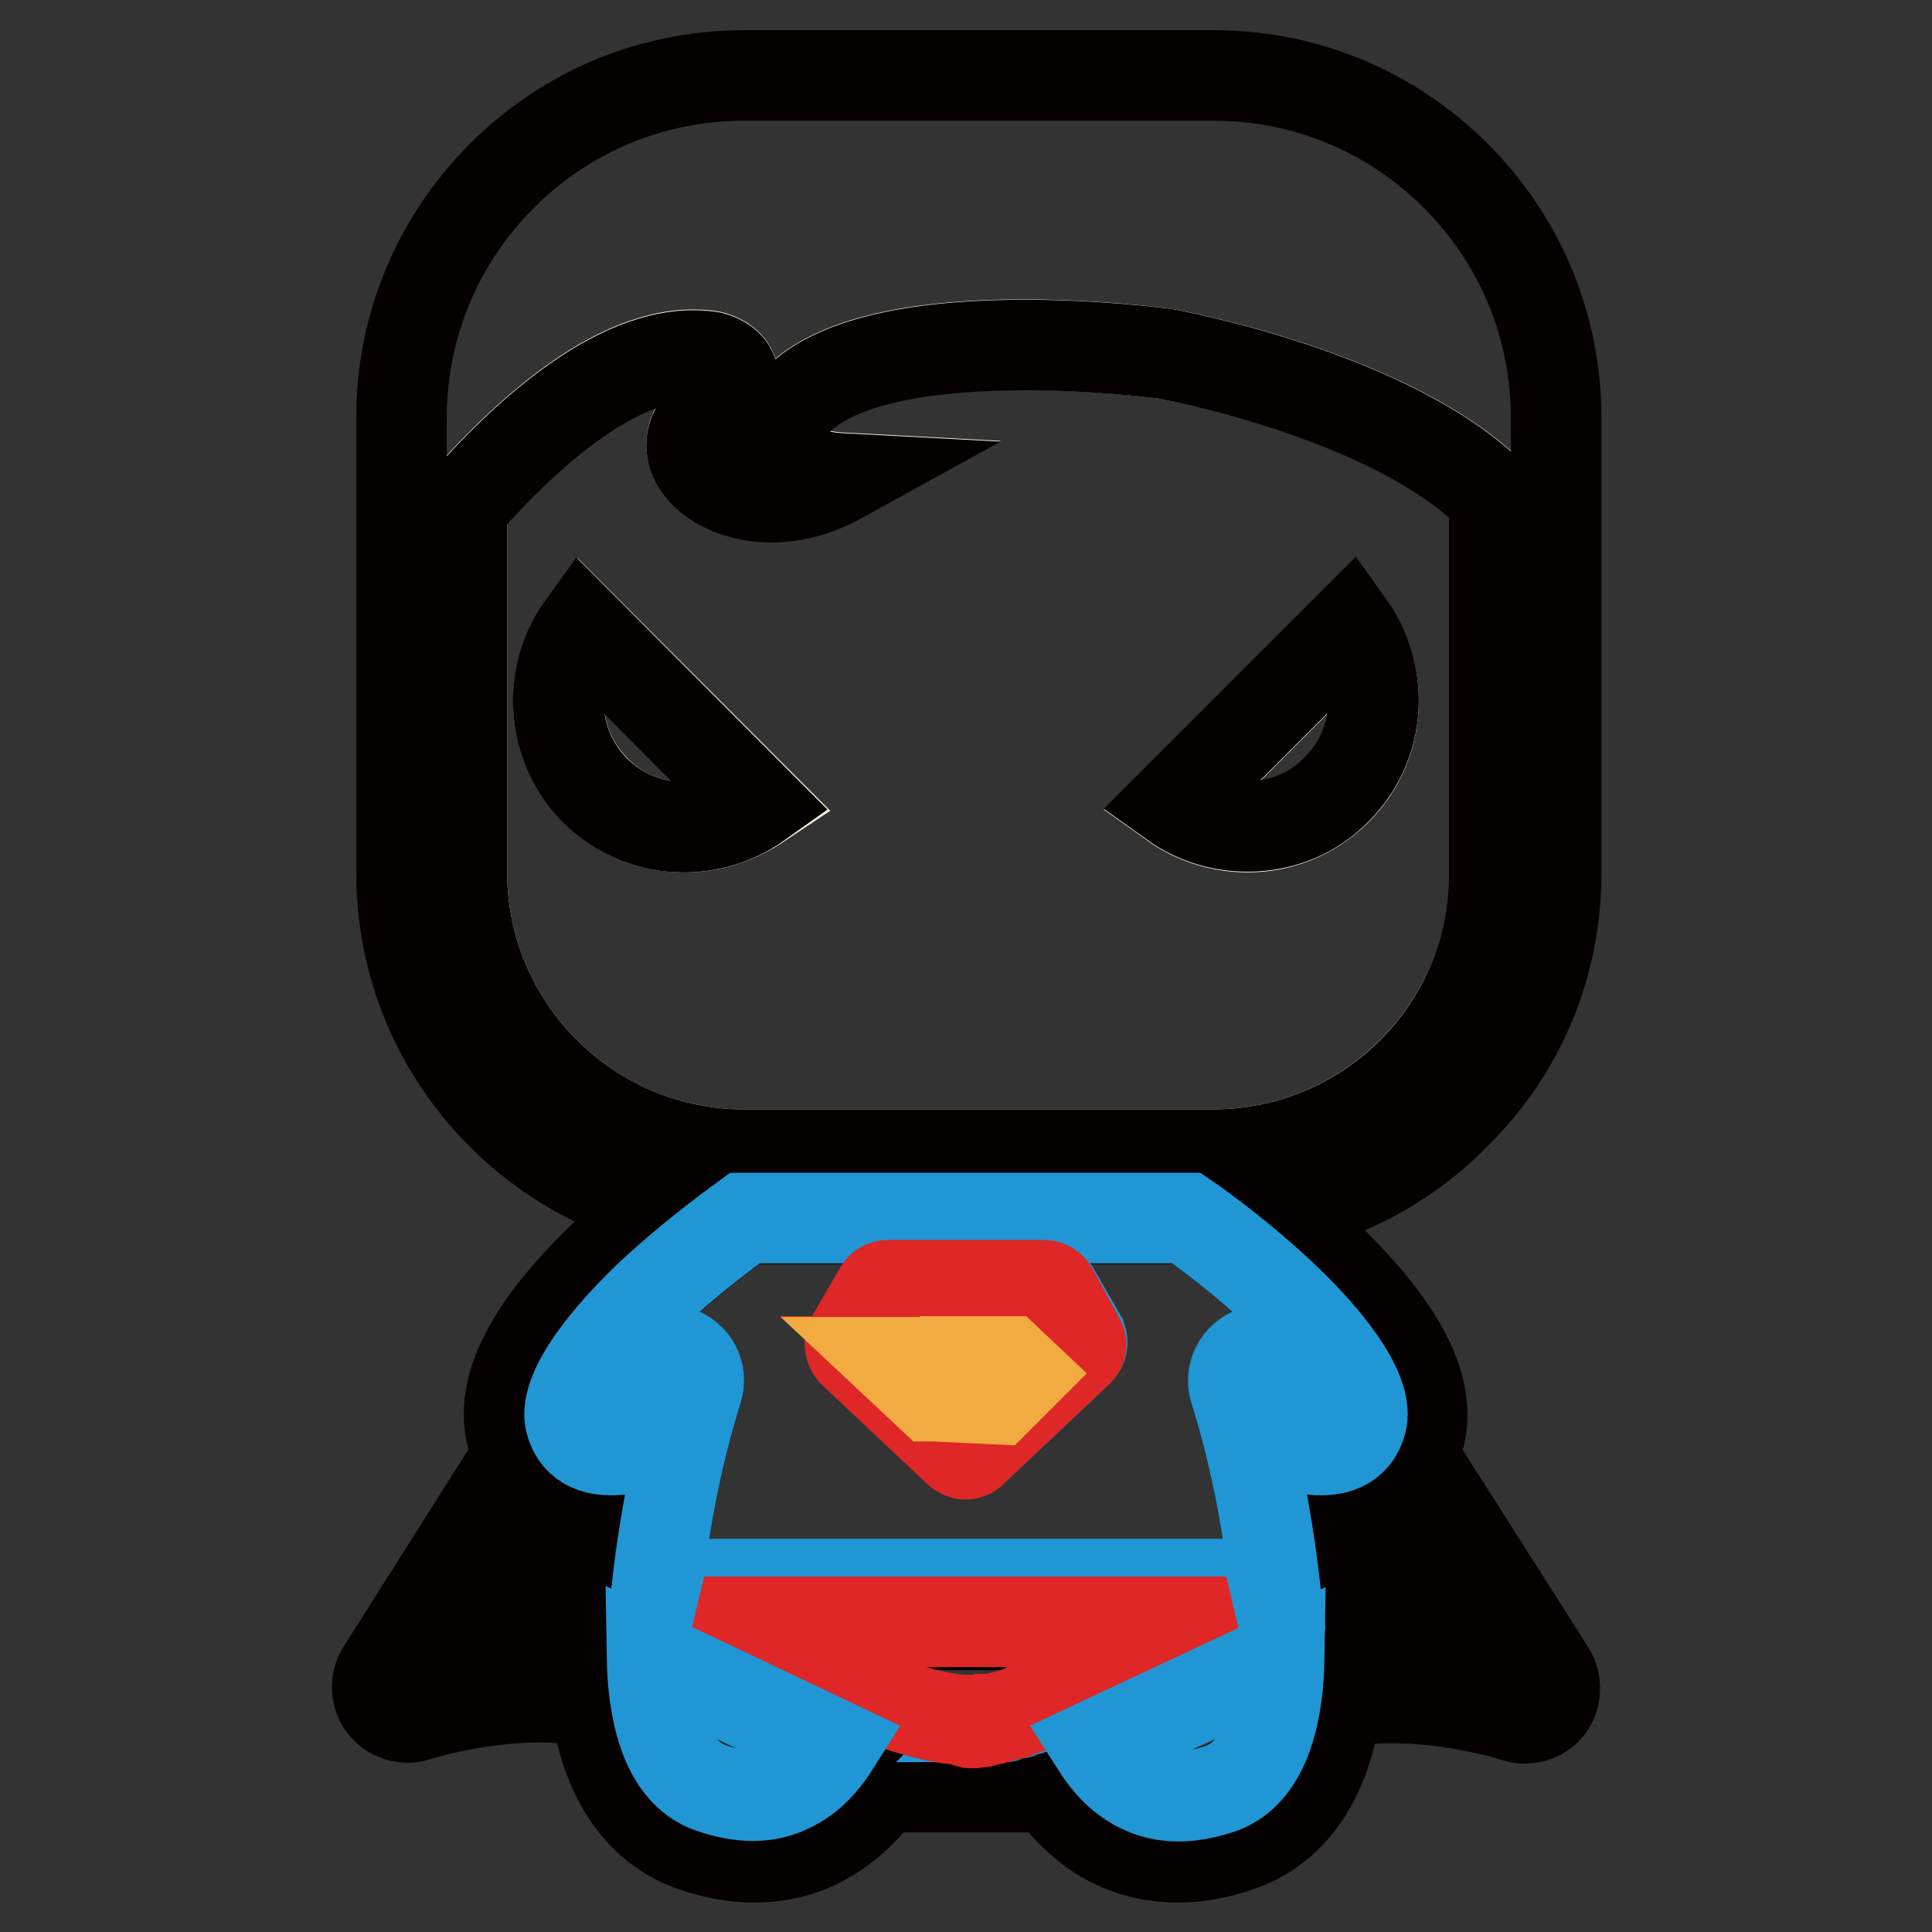 <?xml version="1.0" encoding="utf-8"?>
<!-- Svg Vector Icons : http://www.onlinewebfonts.com/icon -->
<!DOCTYPE svg PUBLIC "-//W3C//DTD SVG 1.1//EN" "http://www.w3.org/Graphics/SVG/1.1/DTD/svg11.dtd">
<svg version="1.1" xmlns="http://www.w3.org/2000/svg" xmlns:xlink="http://www.w3.org/1999/xlink" x="0px" y="0px" viewBox="0 0 256 256" enable-background="new 0 0 256 256" xml:space="preserve">
<rect x="0" y="0" width="256" height="256" fill="#333333" stroke="none"/>
<g> <path stroke-width="12" fill-opacity="0" stroke="#de2726"  d="M78.6,213c0-0.1,0-0.2,0.1-0.2c0-0.2,0-0.4,0-0.6c0.4-4.1,1-8.1,1.6-11.9c-1.2-0.1-2.5-0.2-3.8-0.6 c-0.8-0.2-1.5-0.5-2.1-0.8l-11.9,18.7c2.4-0.4,5.2-0.6,8.1-0.7h2.2c0.2,0,0.4,0,0.6,0c0.2,0,0.3,0,0.5,0c0.2,0,0.3,0,0.5,0 c0.2,0,0.4,0,0.6,0c0.1,0,0.2,0,0.2,0c1.1,0.1,2.2,0.2,3.2,0.3C78.4,214.9,78.6,213.2,78.6,213z M179.5,199.6 c-1.3,0.4-2.6,0.5-3.8,0.6c0.6,3.8,1.2,7.8,1.6,11.9c0,0.3,0,0.6,0,0.8c0.1,0.3,0.2,2,0.3,4.3c0.2,0,0.5-0.1,0.7-0.1 c0.1,0,0.2,0,0.2,0c0.2,0,0.5-0.1,0.7-0.1c0.1,0,0.2,0,0.3,0c0.2,0,0.4-0.1,0.6-0.1c0.1,0,0.3,0,0.4,0c0.2,0,0.4,0,0.6-0.1 c0.2,0,0.3,0,0.5,0c0.2,0,0.4,0,0.5,0c0.2,0,0.4,0,0.5,0c0.2,0,0.3,0,0.5,0h2.2c2.9,0.1,5.7,0.3,8.1,0.7l-11.9-18.7 C180.9,199.1,180.2,199.4,179.5,199.6L179.5,199.6z"/> <path stroke-width="12" fill-opacity="0" stroke="#fdebd8"  d="M198.1,66c-13.4-13.7-43.5-19.1-43.5-19.1S117,41.6,105.6,53c-9.5,9.5,5.7,10.3,5.7,10.3 c-12.7,7-24.3-2.5-17.8-8c7.7-6.5,0.8-8.1,0.8-8.1c-11.7-1.9-25,10.6-33.1,19.9v48.5c0,20.6,16.8,37.4,37.4,37.4h62.1 c20.6,0,37.4-16.8,37.4-37.4V66z M90.7,109.6c-4.5,0-8.7-1.7-11.8-4.9c-5.9-5.9-6.5-15.1-1.7-21.6l23.4,23.4 C97.6,108.5,94.2,109.6,90.7,109.6z M177.1,104.7c-3.2,3.2-7.4,4.9-11.8,4.9c-3.5,0-7-1.1-9.8-3.1l23.4-23.4c2,2.8,3.1,6.2,3.1,9.8 C182,97.3,180.3,101.5,177.1,104.7z"/> <path stroke-width="12" fill-opacity="0" stroke="#040000"  d="M206.2,115.7V55.4c0-12.1-4.7-23.5-13.3-32.1c-8.6-8.6-20-13.3-32.1-13.3H98.6c-12.1,0-23.5,4.7-32.1,13.3 c-8.6,8.6-13.3,20-13.3,32.1v60.2c0,12.1,4.7,23.5,13.3,32.1c5.9,5.9,13.2,10,21.1,12c-2.2,1.8-4.7,3.9-7,6.2 c-10.4,9.9-14.6,18-12.7,24.7c0.2,0.8,0.5,1.5,0.8,2.2l-18.1,28.6c-0.9,1.4-0.8,3.3,0.2,4.6c1,1.3,2.8,1.9,4.4,1.4 c0.2-0.1,12.8-4.1,23.7-1.8c1,7.4,4.2,15.9,12.8,19c2.9,1,5.6,1.5,8.2,1.5c3,0,5.8-0.6,8.5-1.9c3.8-1.9,6.6-4.8,8.4-7.4h22.4 c1.9,2.6,4.6,5.6,8.4,7.4c2.7,1.3,5.5,1.9,8.5,1.9c2.6,0,5.4-0.5,8.2-1.5c8.6-3,11.8-11.5,12.8-18.9c10.8-2.3,23.6,1.7,23.7,1.8 c1.6,0.5,3.4,0,4.4-1.3c1-1.3,1.1-3.2,0.2-4.7l-18.2-28.6c0.3-0.7,0.6-1.4,0.8-2.2c1.9-6.7-2.3-14.8-12.7-24.7 c-2.2-2-4.3-3.9-6.3-5.6c8.9-1.7,17.2-6,23.7-12.6C201.5,139.2,206.2,127.8,206.2,115.7L206.2,115.7z M74.9,216.9 c-0.2,0-0.4,0-0.6,0c-0.1,0-0.3,0-0.5,0s-0.3,0-0.5,0c-0.2,0-0.4,0-0.6,0h-2.2c-2.9,0.1-5.7,0.3-8.1,0.7l11.9-18.7 c0.7,0.3,1.4,0.6,2.1,0.8c1.3,0.4,2.6,0.5,3.8,0.6c-0.6,3.8-1.2,7.8-1.6,11.9c0,0.2,0,0.4,0,0.6c0,0.1,0,0.2-0.1,0.2 c0,0.3-0.2,1.9-0.3,4.4c-1-0.2-2.1-0.3-3.2-0.4C75.1,216.9,75,216.9,74.9,216.9L74.9,216.9z M104.8,236.8c-3,1.5-6.5,1.5-10.5,0.1 c-6.4-2.2-7.7-11.2-7.8-17.2l24.3,11.5C109.5,233.1,107.5,235.5,104.8,236.8z M128,228.3c-7.1,0-23.2-7.3-34.7-13h69.2 c-4.8,2.4-10.4,5.1-15.9,7.4l-0.2,0.1c-0.7,0.3-1.4,0.6-2.1,0.9c-0.1,0-0.1,0.1-0.2,0.1l-1.2,0.5l-0.2,0.1 c-0.2,0.1-0.4,0.2-0.6,0.3c-0.1,0-0.2,0.1-0.2,0.1c-0.4,0.1-0.8,0.3-1.1,0.4c-0.1,0-0.2,0.1-0.3,0.1c-0.6,0.2-1.3,0.5-1.9,0.7 c-0.1,0-0.2,0.1-0.3,0.1c-0.3,0.1-0.7,0.2-1,0.3c-0.1,0-0.1,0.1-0.2,0.1c-0.2,0.1-0.4,0.1-0.6,0.2c-0.1,0-0.2,0.1-0.3,0.1 c-0.3,0.1-0.6,0.2-0.9,0.3c-0.1,0-0.2,0.1-0.3,0.1c-0.2,0.1-0.3,0.1-0.5,0.2c-0.1,0-0.2,0.1-0.2,0.1c-0.3,0.1-0.6,0.2-0.9,0.2 c-0.1,0-0.2,0.1-0.3,0.1c-0.3,0.1-0.6,0.1-0.9,0.2c-0.1,0-0.1,0-0.2,0.1c-0.2,0-0.3,0.1-0.5,0.1c-0.1,0-0.2,0-0.3,0.1 c-0.2,0.1-0.5,0.1-0.7,0.1c-0.1,0-0.2,0-0.2,0.1c-0.1,0-0.3,0.1-0.4,0.1c-0.1,0-0.2,0-0.2,0c-0.2,0-0.4,0.1-0.6,0.1 c-0.1,0-0.2,0-0.2,0c-0.1,0-0.2,0-0.3,0c-0.2,0-0.3,0-0.4,0C128.1,228.3,128,228.3,128,228.3L128,228.3z M161.7,236.9 c-5.6,1.9-10.1,1.2-13.8-2.4c-1.1-1.1-2-2.3-2.7-3.4l24.3-11.5C169.3,225.8,168.1,234.7,161.7,236.9z M185.4,216.8h-2.2 c-0.2,0-0.3,0-0.5,0c-0.2,0-0.4,0-0.5,0c-0.2,0-0.4,0-0.5,0s-0.3,0-0.5,0c-0.2,0-0.4,0-0.6,0.1c-0.1,0-0.3,0-0.4,0 c-0.2,0-0.4,0-0.6,0.1c-0.1,0-0.2,0-0.3,0c-0.2,0-0.5,0.1-0.7,0.1c-0.1,0-0.2,0-0.2,0c-0.2,0-0.5,0.1-0.7,0.1 c-0.1-2.4-0.3-4-0.3-4.3c0-0.3,0-0.6,0-0.8c-0.4-4.1-1-8.1-1.6-11.9c1.2-0.1,2.5-0.2,3.8-0.6c0.8-0.2,1.5-0.5,2.1-0.8l11.9,18.7 C191,217.1,188.3,216.9,185.4,216.8L185.4,216.8z M169.9,171.8c7.5,7.1,11.4,13.4,10.5,16.7c-0.9,3.4-3.8,3.9-6.3,3.7 c-0.8-3.6-1.7-7.1-2.8-10.4c-0.7-2.1-2.9-3.3-5.1-2.6c-2.1,0.7-3.3,2.9-2.6,5.1c2.4,7.6,4.2,16.3,5.3,25.7H87.1 c1.1-9.4,2.9-18.1,5.3-25.7c0.7-2.1-0.5-4.4-2.6-5.1c-2.1-0.7-4.4,0.5-5.1,2.6c-1,3.3-2,6.8-2.8,10.4c-2.5,0.2-5.4-0.3-6.3-3.7 c-0.9-3.3,3-9.6,10.4-16.6c5.1-4.8,10.5-8.9,12.7-10.4h58.5C159.4,162.9,164.8,166.9,169.9,171.8z M160.7,153H98.6 c-20.6,0-37.4-16.8-37.4-37.4V67.2c8.1-9.3,21.4-21.8,33.1-19.9c0,0,6.9,1.6-0.8,8.1c-6.5,5.5,5.1,15,17.8,8c0,0-15.2-0.8-5.7-10.3 c11.3-11.4,48.9-6.2,48.9-6.2s30.1,5.4,43.5,19.1v49.7C198.1,136.3,181.3,153,160.7,153L160.7,153z"/> <path stroke-width="12" fill-opacity="0" stroke="#2196d4"  d="M157.2,161.4H98.7c-2.2,1.6-7.6,5.6-12.7,10.4c-7.4,7.1-11.3,13.3-10.4,16.6c0.9,3.4,3.8,3.9,6.3,3.7 c0.8-3.6,1.7-7.1,2.8-10.4c0.7-2.1,2.9-3.3,5.1-2.6c2.1,0.7,3.3,2.9,2.6,5.1c-2.4,7.6-4.2,16.3-5.3,25.7h81.8 c-1.1-9.4-2.9-18.1-5.3-25.7c-0.7-2.1,0.5-4.4,2.6-5.1c2.1-0.7,4.4,0.5,5.1,2.6c1,3.3,2,6.8,2.8,10.4c2.5,0.2,5.4-0.3,6.3-3.7 c0.9-3.4-3-9.6-10.5-16.7C164.8,166.9,159.4,162.9,157.2,161.4L157.2,161.4z M142.9,179l-14,13.2c-0.3,0.2-0.6,0.4-0.9,0.4 c-0.3,0-0.7-0.1-0.9-0.4l-14-13.2c-0.5-0.4-0.6-1.1-0.2-1.7l3.7-6.4c0.2-0.4,0.7-0.7,1.2-0.7h20.6c0.5,0,0.9,0.2,1.2,0.7l3.7,6.4 C143.5,177.9,143.4,178.5,142.9,179L142.9,179z M130,228.1c-0.1,0-0.2,0-0.2,0C129.8,228.1,129.9,228.1,130,228.1z M128.6,228.3 c-0.2,0-0.3,0-0.4,0C128.3,228.3,128.4,228.3,128.6,228.3z M134.6,227.1c-0.1,0-0.2,0.1-0.2,0.1 C134.4,227.2,134.5,227.1,134.6,227.1z M135.4,226.9c-0.1,0-0.2,0.1-0.3,0.1C135.2,226.9,135.3,226.9,135.4,226.9z M129.2,228.2 c-0.1,0-0.2,0-0.2,0C129,228.2,129.1,228.2,129.2,228.2z M131.7,227.8c-0.1,0-0.2,0-0.3,0.1C131.5,227.8,131.6,227.8,131.7,227.8z  M142.9,224.2l-0.2,0.1C142.8,224.2,142.9,224.2,142.9,224.2z M146.7,222.7l-0.2,0.1L146.7,222.7z M144.4,223.6 c-0.1,0-0.1,0.1-0.2,0.1C144.3,223.7,144.3,223.6,144.4,223.6z M130.7,228c-0.1,0-0.2,0-0.2,0.1C130.5,228,130.6,228,130.7,228z  M133.5,227.4c-0.1,0-0.2,0.1-0.3,0.1C133.3,227.4,133.3,227.4,133.5,227.4z M137.3,226.2c-0.1,0-0.1,0.1-0.2,0.1 C137.2,226.3,137.2,226.3,137.3,226.2z M138.6,225.8c-0.1,0-0.2,0.1-0.3,0.1C138.4,225.9,138.5,225.8,138.6,225.8z M140.8,225 c-0.1,0-0.2,0.1-0.3,0.1C140.6,225.1,140.7,225.1,140.8,225z M132.3,227.7c-0.1,0-0.1,0-0.2,0.1 C132.2,227.7,132.2,227.7,132.3,227.7z M142.1,224.5c-0.1,0-0.2,0.1-0.2,0.1C142,224.6,142.1,224.5,142.1,224.5z M136.5,226.5 c-0.1,0-0.2,0.1-0.3,0.1C136.4,226.6,136.4,226.5,136.5,226.5z"/> <path stroke-width="12" fill-opacity="0" stroke="#de2726"  d="M128.6,228.3c0.1,0,0.2,0,0.3,0c0.1,0,0.2,0,0.2,0c0.2,0,0.4-0.1,0.6-0.1c0.1,0,0.2,0,0.2,0 c0.1,0,0.3,0,0.4-0.1c0.1,0,0.2,0,0.2-0.1c0.2,0,0.5-0.1,0.7-0.1c0.1,0,0.2,0,0.3-0.1c0.2,0,0.3-0.1,0.5-0.1c0.1,0,0.1,0,0.2-0.1 c0.3-0.1,0.6-0.1,0.9-0.2c0.1,0,0.2-0.1,0.3-0.1c0.3-0.1,0.6-0.2,0.9-0.2c0.1,0,0.2-0.1,0.2-0.1c0.2-0.1,0.3-0.1,0.5-0.2 c0.1,0,0.2-0.1,0.3-0.1c0.3-0.1,0.6-0.2,0.9-0.3c0.1,0,0.2-0.1,0.3-0.1c0.2-0.1,0.4-0.1,0.6-0.2c0.1,0,0.1-0.1,0.2-0.1 c0.3-0.1,0.7-0.2,1-0.3c0.1,0,0.2-0.1,0.3-0.1c0.6-0.2,1.2-0.5,1.9-0.7c0.1,0,0.2-0.1,0.3-0.1c0.4-0.1,0.7-0.3,1.1-0.4 c0.1,0,0.2-0.1,0.2-0.1c0.2-0.1,0.4-0.2,0.6-0.3l0.2-0.1l1.2-0.5c0.1,0,0.1-0.1,0.2-0.1c0.7-0.3,1.4-0.6,2.1-0.9l0.2-0.1 c5.4-2.3,11-5,15.9-7.4H93.3c11.5,5.8,27.6,13,34.7,13h0.1C128.3,228.3,128.4,228.3,128.6,228.3L128.6,228.3z"/> <path stroke-width="12" fill-opacity="0" stroke="#040000"  d="M155.5,106.4c2.8,2,6.2,3.1,9.8,3.1c4.5,0,8.7-1.7,11.8-4.9c3.2-3.2,4.9-7.4,4.9-11.8c0-3.5-1.1-7-3.1-9.8 L155.5,106.4z M78.8,104.7c3.2,3.2,7.4,4.9,11.8,4.9c3.5,0,7-1.1,9.8-3.1L77.1,83.1C72.4,89.6,73,98.8,78.8,104.7z"/> <path stroke-width="12" fill-opacity="0" stroke="#f1ab40"  d="M118.4,173l-2.8,4.8l2.4,2.2l2.6-7H118.4z M128,189.3l1.4-1.3l-3-0.2L128,189.3z M135,173L135,173l-0.9,1 l-1,0.9l-1.6-1.9h-8l-1.7,4.8h13l2.8,2.6l2.9-2.7l-2.8-4.8H135z"/> <path stroke-width="12" fill-opacity="0" stroke="#de2726"  d="M139.5,171c-0.2-0.4-0.7-0.7-1.2-0.7h-20.6c-0.5,0-0.9,0.2-1.2,0.7l-3.7,6.4c-0.3,0.5-0.2,1.2,0.2,1.7 l14,13.2c0.3,0.2,0.6,0.4,0.9,0.4s0.7-0.1,0.9-0.4l14-13.2c0.5-0.4,0.6-1.1,0.2-1.7L139.5,171L139.5,171z M115.7,177.8l2.8-4.8h2.1 l-2.6,7L115.7,177.8z M128,189.3l-1.6-1.5l3,0.2L128,189.3z M132.1,185.4l-8.4-0.5l-0.3,0l-4.8-4.5h15l1.8,1.7L132.1,185.4 L132.1,185.4z M137.5,180.4l-2.8-2.6h-13l1.8-4.8h7.9l1.6,1.9l1-0.9l1-0.9L135,173h2.6l2.8,4.8L137.5,180.4L137.5,180.4z"/> <path stroke-width="12" fill-opacity="0" stroke="#f1ab40"  d="M127.9,180.5h-9.3l4.8,4.5l0.3,0l8.4,0.4l3.3-3.3l-1.8-1.7H127.9z"/> <path stroke-width="12" fill-opacity="0" stroke="#2196d4"  d="M86.4,219.7c0.1,6,1.4,15,7.8,17.2c4.1,1.4,7.5,1.4,10.5-0.1c2.8-1.3,4.7-3.7,5.9-5.6L86.4,219.7z  M145.2,231.2c0.7,1.1,1.6,2.3,2.7,3.4c3.7,3.5,8.2,4.3,13.8,2.4c6.4-2.2,7.7-11.2,7.8-17.2L145.2,231.2z"/></g>
</svg>
